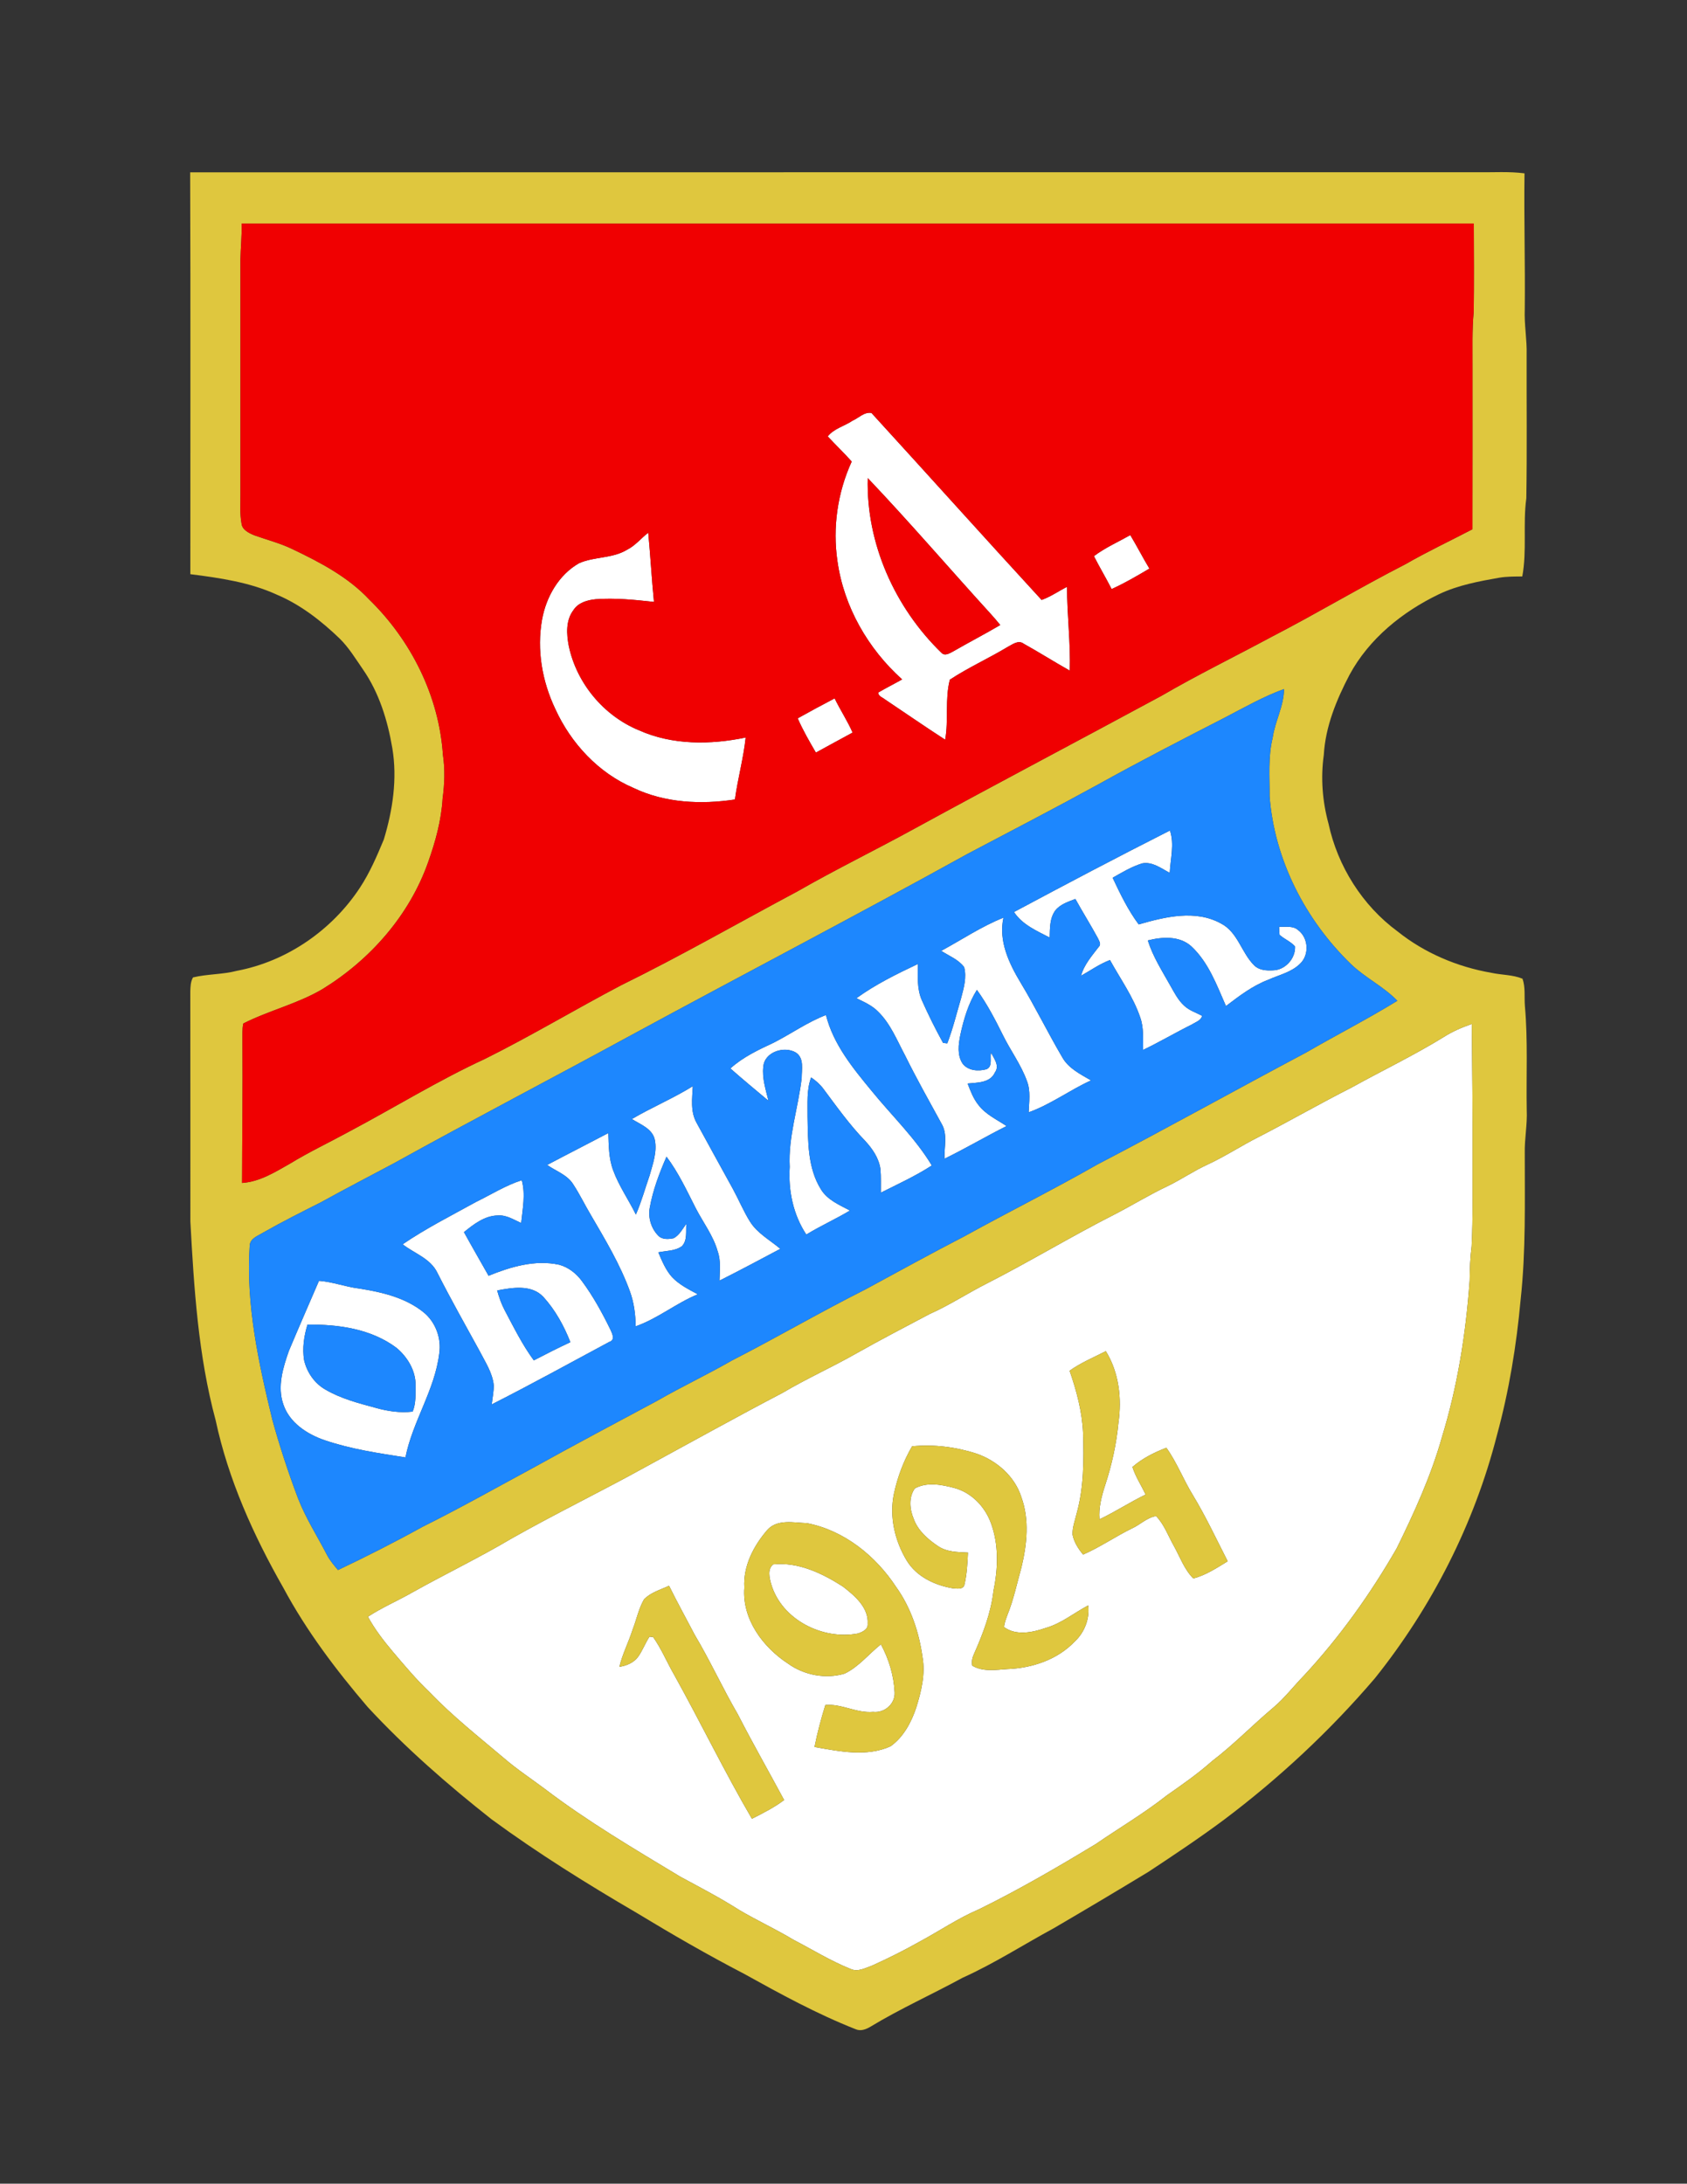 <?xml version="1.0" encoding="UTF-8" ?>
<!DOCTYPE svg PUBLIC "-//W3C//DTD SVG 1.1//EN" "http://www.w3.org/Graphics/SVG/1.1/DTD/svg11.dtd">
<svg width="742pt" height="960pt" viewBox="0 0 742 960" version="1.1" xmlns="http://www.w3.org/2000/svg">
<rect x="0" y="0" width="742" height="960" fill="#333333" stroke="none"/>
<g id="#ffffffff">
<path fill="#ffffff" opacity="1.00" d=" M 374.97 184.95 C 377.68 183.77 380.14 180.98 383.31 181.56 C 408.30 208.89 433.07 236.49 458.13 263.75 C 462.09 262.37 465.57 259.87 469.32 258.00 C 469.30 270.29 470.91 282.52 470.52 294.82 C 463.68 290.98 457.05 286.77 450.20 282.96 C 447.85 281.26 445.37 283.30 443.27 284.37 C 434.90 289.42 425.92 293.44 417.77 298.81 C 415.55 307.37 417.28 316.48 415.71 325.19 C 406.80 319.44 398.09 313.39 389.28 307.51 C 388.17 306.61 386.35 306.13 386.25 304.48 C 389.70 302.45 393.30 300.67 396.79 298.69 C 381.82 285.26 371.16 266.77 368.35 246.76 C 366.16 231.92 368.36 216.55 374.61 202.91 C 371.24 199.08 367.50 195.61 364.07 191.85 C 366.76 188.42 371.43 187.34 374.97 184.95 M 381.67 210.18 C 380.90 238.88 393.61 267.15 414.09 287.00 C 415.60 288.57 417.72 287.17 419.24 286.38 C 426.10 282.43 433.13 278.79 439.95 274.78 C 438.65 273.18 437.32 271.61 435.94 270.09 C 417.78 250.18 400.24 229.70 381.67 210.18 Z" />
<path fill="#ffffff" opacity="1.00" d=" M 275.70 241.74 C 279.38 239.94 281.93 236.65 285.12 234.19 C 286.07 244.32 286.63 254.48 287.63 264.61 C 279.12 263.69 270.53 262.79 261.96 263.44 C 258.33 263.80 254.32 264.94 252.24 268.19 C 248.80 272.69 249.15 278.75 250.17 284.01 C 253.63 300.39 265.51 314.66 281.00 321.04 C 295.72 327.62 312.44 327.47 327.97 324.24 C 326.99 333.41 324.49 342.34 323.24 351.48 C 308.33 353.74 292.43 353.01 278.65 346.41 C 263.23 339.84 251.11 326.77 244.22 311.64 C 238.45 299.52 236.03 285.65 238.42 272.38 C 240.22 262.43 245.73 252.72 254.68 247.61 C 261.38 244.64 269.31 245.60 275.70 241.74 Z" />
<path fill="#ffffff" opacity="1.00" d=" M 481.15 244.50 C 486.08 240.78 491.78 238.27 497.14 235.25 C 500.06 240.09 502.62 245.13 505.54 249.97 C 500.12 253.17 494.68 256.39 488.93 258.96 C 486.45 254.08 483.62 249.39 481.15 244.50 Z" />
<path fill="#ffffff" opacity="1.00" d=" M 350.86 315.80 C 356.24 312.81 361.64 309.87 367.10 307.03 C 369.57 312.13 372.72 316.87 375.00 322.06 C 369.62 325.01 364.21 327.89 358.85 330.86 C 356.00 325.95 353.13 321.02 350.86 315.80 Z" />
<path fill="#ffffff" opacity="1.00" d=" M 445.99 400.95 C 468.73 388.78 491.56 376.76 514.58 365.12 C 516.61 371.21 514.78 377.54 514.49 383.73 C 510.75 381.77 506.86 378.72 502.39 379.56 C 497.75 380.98 493.57 383.52 489.37 385.88 C 492.71 392.97 496.13 400.09 500.84 406.41 C 512.42 403.07 525.80 399.79 537.02 405.99 C 544.45 409.79 546.00 418.85 551.62 424.39 C 553.77 426.56 557.00 426.75 559.87 426.59 C 565.23 426.51 569.85 421.43 569.61 416.11 C 567.73 413.91 564.89 412.89 562.79 410.96 C 562.68 409.79 562.61 408.62 562.60 407.45 C 565.42 407.59 568.78 406.84 571.06 408.99 C 575.54 412.43 575.92 419.85 571.78 423.71 C 567.97 427.47 562.54 428.59 557.81 430.74 C 550.92 433.35 545.03 437.88 539.22 442.29 C 535.16 433.04 531.54 423.05 523.97 416.01 C 518.76 411.34 511.19 411.84 504.85 413.44 C 507.05 420.51 511.09 426.77 514.67 433.18 C 516.48 436.33 518.13 439.69 520.87 442.16 C 523.09 444.25 526.07 445.18 528.72 446.59 C 528.26 448.65 525.91 449.30 524.34 450.33 C 517.08 453.92 510.10 458.07 502.79 461.56 C 502.68 456.79 503.14 451.88 501.52 447.31 C 498.45 438.23 492.79 430.39 488.20 422.06 C 483.65 423.78 479.69 426.61 475.48 428.97 C 476.82 424.06 480.25 420.25 483.24 416.30 C 484.55 415.08 483.33 413.54 482.80 412.28 C 479.66 406.51 476.16 400.95 472.99 395.21 C 469.84 396.43 466.34 397.51 464.16 400.26 C 461.65 403.68 461.80 408.13 461.68 412.18 C 455.95 409.19 449.69 406.56 445.99 400.95 Z" />
<path fill="#ffffff" opacity="1.00" d=" M 413.98 418.02 C 423.07 413.10 431.72 407.27 441.36 403.43 C 439.09 413.62 443.79 423.53 448.92 432.05 C 455.38 442.76 460.87 454.01 467.20 464.79 C 469.97 469.73 475.19 472.23 479.87 474.98 C 470.51 479.22 462.17 485.53 452.45 489.00 C 452.61 484.44 453.39 479.69 451.71 475.31 C 449.11 468.06 444.43 461.84 441.06 454.96 C 437.68 448.14 434.15 441.36 429.67 435.18 C 425.88 441.23 423.84 448.17 422.36 455.10 C 421.54 459.21 420.94 463.93 423.40 467.62 C 425.79 470.74 430.32 471.07 433.86 470.08 C 436.73 468.91 435.33 465.21 435.89 462.80 C 437.22 465.43 439.75 468.51 437.61 471.44 C 435.55 476.13 429.86 475.90 425.59 476.35 C 426.84 479.62 428.10 482.96 430.30 485.72 C 433.48 489.95 438.43 492.18 442.72 495.05 C 433.53 499.65 424.68 504.91 415.42 509.41 C 415.24 504.27 416.92 498.60 414.08 493.92 C 408.64 484.00 403.09 474.12 398.07 463.97 C 394.53 457.35 391.70 450.10 386.24 444.75 C 383.59 442.02 380.04 440.49 376.68 438.85 C 385.06 432.79 394.40 428.19 403.73 423.79 C 403.71 429.09 403.24 434.62 405.41 439.62 C 408.26 446.04 411.39 452.34 414.79 458.49 C 415.25 458.55 416.18 458.65 416.65 458.70 C 419.13 452.23 420.75 445.48 422.72 438.84 C 423.88 434.43 425.27 429.72 424.07 425.18 C 421.55 421.79 417.41 420.25 413.98 418.02 Z" />
<path fill="#ffffff" opacity="1.00" d=" M 340.37 458.36 C 348.07 454.43 355.17 449.34 363.28 446.24 C 366.53 459.14 375.13 469.60 383.42 479.65 C 392.26 490.52 402.56 500.31 409.84 512.38 C 402.73 516.99 394.99 520.52 387.43 524.33 C 387.39 520.87 387.56 517.41 387.25 513.97 C 386.59 509.16 383.72 505.01 380.50 501.53 C 373.70 494.52 368.03 486.53 362.19 478.72 C 360.71 476.71 358.81 475.06 356.76 473.67 C 354.69 479.22 355.26 485.19 355.18 491.00 C 355.42 501.80 355.14 513.46 361.12 522.95 C 363.99 527.60 369.22 529.73 373.83 532.19 C 367.56 535.94 360.88 538.93 354.64 542.74 C 348.86 534.00 346.67 523.37 347.35 513.00 C 346.64 499.72 351.12 487.00 352.61 473.95 C 352.59 470.22 353.78 465.26 350.14 462.79 C 345.04 459.65 336.23 462.41 335.72 468.96 C 335.14 474.04 336.80 479.02 337.98 483.91 C 332.37 479.22 326.73 474.55 321.25 469.72 C 326.81 464.69 333.65 461.50 340.37 458.36 Z" />
<path fill="#ffffff" opacity="1.00" d=" M 634.91 455.97 C 638.78 453.49 643.01 451.66 647.35 450.17 C 647.54 470.11 647.74 490.05 647.67 510.00 C 647.61 522.61 647.89 535.23 647.27 547.83 C 646.62 552.87 646.46 557.94 646.39 563.02 C 644.75 586.28 641.06 609.47 634.22 631.79 C 629.44 648.77 622.09 664.85 614.34 680.64 C 602.83 700.67 589.31 719.61 573.58 736.57 C 568.95 741.29 564.95 746.63 559.84 750.88 C 550.79 758.49 542.56 767.03 533.14 774.20 C 526.90 779.76 520.04 784.53 513.20 789.31 C 503.26 797.16 492.33 803.57 481.91 810.73 C 465.15 820.86 448.20 830.73 430.61 839.37 C 421.51 843.24 413.33 848.83 404.66 853.50 C 397.78 857.37 390.73 860.92 383.53 864.15 C 380.56 865.19 377.27 867.07 374.12 865.60 C 365.36 862.10 357.31 857.09 348.96 852.76 C 341.21 848.09 332.97 844.32 325.19 839.72 C 316.79 834.35 307.92 829.77 299.16 825.02 C 278.92 812.80 258.47 800.79 239.63 786.45 C 233.71 782.02 227.52 777.95 221.90 773.13 C 210.72 763.67 199.17 754.58 189.01 743.99 C 183.18 738.45 178.00 732.28 172.80 726.15 C 168.73 721.33 164.85 716.31 161.83 710.75 C 168.04 706.70 174.88 703.77 181.31 700.11 C 195.82 691.99 210.83 684.78 225.14 676.30 C 244.51 665.35 264.55 655.65 284.01 644.88 C 304.04 634.00 323.97 622.91 344.17 612.35 C 354.76 606.07 366.02 601.06 376.71 594.96 C 387.30 588.99 398.08 583.39 408.82 577.71 C 417.64 573.80 425.70 568.45 434.31 564.12 C 453.30 554.42 471.54 543.35 490.56 533.72 C 498.30 529.70 505.74 525.13 513.63 521.41 C 519.54 518.55 524.97 514.80 530.94 512.06 C 538.75 508.47 545.93 503.70 553.61 499.84 C 567.32 492.79 580.68 485.09 594.44 478.13 C 607.89 470.68 621.79 464.03 634.91 455.97 M 470.45 602.62 C 473.51 611.45 475.95 620.56 476.37 629.96 C 476.70 641.76 476.76 653.80 473.57 665.28 C 472.85 668.36 471.64 671.43 471.73 674.64 C 472.38 677.93 474.24 680.90 476.40 683.43 C 483.86 680.19 490.60 675.49 497.91 671.92 C 501.52 670.31 504.50 667.11 508.49 666.52 C 512.05 670.18 513.76 675.14 516.25 679.53 C 518.97 684.40 520.85 689.91 524.86 693.94 C 530.36 692.51 535.18 689.31 539.98 686.38 C 534.97 676.62 530.35 666.66 524.65 657.27 C 520.49 650.50 517.64 642.95 513.01 636.48 C 507.70 638.52 502.39 641.16 498.09 644.93 C 499.44 649.22 501.99 652.99 503.88 657.06 C 496.97 660.39 490.54 664.64 483.61 667.92 C 483.18 662.74 484.53 657.70 486.12 652.82 C 489.03 643.95 491.04 634.80 491.93 625.50 C 493.46 614.77 492.17 603.36 486.38 594.01 C 481.02 596.77 475.36 599.08 470.45 602.62 M 393.23 656.48 C 391.04 666.64 393.53 677.39 398.87 686.17 C 403.18 693.21 411.29 696.98 419.19 698.28 C 420.82 698.34 423.42 698.89 424.14 696.92 C 425.26 692.22 425.53 687.37 425.74 682.56 C 421.21 682.34 416.30 682.34 412.43 679.62 C 408.03 676.64 403.73 672.89 401.88 667.75 C 400.09 663.55 399.60 658.22 402.37 654.35 C 407.64 651.46 413.98 652.64 419.51 654.09 C 427.13 656.04 433.13 662.22 435.81 669.49 C 439.35 679.01 439.00 689.51 436.97 699.33 C 435.87 709.03 432.35 718.22 428.42 727.08 C 427.67 728.69 427.23 730.50 427.64 732.27 C 432.23 735.04 437.95 734.13 443.03 733.77 C 453.88 733.38 465.06 729.68 472.68 721.69 C 477.01 717.66 479.33 711.69 478.63 705.79 C 472.38 709.07 466.82 713.75 459.92 715.70 C 454.13 717.68 446.93 719.22 441.61 715.31 C 441.78 713.45 442.47 711.69 443.11 709.95 C 445.84 703.18 447.31 696.01 449.28 689.01 C 451.69 678.97 452.84 668.08 449.23 658.18 C 446.35 649.07 438.44 642.16 429.57 639.08 C 420.47 636.11 410.69 634.90 401.16 635.84 C 397.44 642.22 394.80 649.26 393.23 656.48 M 337.55 672.54 C 331.46 679.56 326.81 688.44 327.38 697.98 C 326.33 711.81 335.55 724.17 346.65 731.40 C 353.71 736.47 363.16 738.26 371.50 735.77 C 377.73 732.78 382.11 727.13 387.45 722.90 C 390.96 729.36 393.14 736.67 393.49 744.01 C 393.77 749.09 388.98 753.18 384.03 752.60 C 376.79 753.26 370.18 748.92 363.01 749.58 C 361.14 755.64 359.48 761.79 358.26 768.03 C 369.22 769.93 381.08 772.50 391.69 767.73 C 397.36 763.70 400.85 757.17 403.00 750.69 C 405.19 743.60 407.07 736.07 405.77 728.63 C 404.26 717.64 400.65 706.74 394.14 697.67 C 385.17 684.00 371.26 672.78 354.96 669.63 C 349.18 669.43 341.97 667.72 337.55 672.54 M 283.25 703.13 C 280.87 707.28 279.95 712.09 278.21 716.53 C 276.46 722.00 273.77 727.15 272.44 732.76 C 275.51 732.34 278.63 731.03 280.56 728.51 C 282.61 725.72 283.76 722.40 285.67 719.52 C 286.07 719.57 286.87 719.66 287.28 719.71 C 290.95 724.90 293.38 730.86 296.56 736.36 C 308.20 757.30 318.64 778.89 330.72 799.58 C 335.59 797.10 340.51 794.66 344.88 791.34 C 338.13 778.76 331.03 766.36 324.52 753.65 C 317.84 742.19 312.34 730.08 305.55 718.69 C 301.79 711.50 297.86 704.41 294.27 697.14 C 290.51 698.90 286.20 700.07 283.25 703.13 Z" />
<path fill="#ffffff" opacity="1.00" d=" M 277.93 491.96 C 286.68 486.81 296.10 482.89 304.72 477.52 C 304.45 482.90 303.59 488.69 306.38 493.62 C 311.68 503.30 316.98 513.00 322.33 522.66 C 324.93 527.42 327.00 532.47 329.89 537.08 C 333.13 542.24 338.68 545.17 343.21 549.03 C 334.33 553.75 325.45 558.47 316.47 563.00 C 316.53 558.76 317.13 554.37 315.71 550.28 C 313.77 543.25 309.23 537.43 305.95 531.03 C 302.03 523.35 298.38 515.43 293.15 508.52 C 289.98 515.75 287.16 523.22 285.77 531.01 C 284.99 535.44 286.44 540.16 289.62 543.34 C 291.35 545.04 294.12 544.83 296.31 544.36 C 298.86 542.98 300.20 540.25 301.88 538.02 C 301.58 541.28 302.43 545.25 299.93 547.86 C 296.94 550.03 293.02 549.84 289.55 550.56 C 291.17 554.38 292.78 558.33 295.59 561.46 C 298.74 564.80 302.92 566.87 306.92 569.01 C 297.39 572.90 289.34 579.68 279.59 583.09 C 279.52 577.89 278.87 572.68 277.08 567.78 C 272.78 555.89 266.22 545.02 259.88 534.15 C 257.24 529.73 255.02 525.08 252.20 520.78 C 249.61 516.48 244.57 514.91 240.67 512.14 C 249.60 507.40 258.62 502.84 267.56 498.13 C 267.74 503.63 267.72 509.29 269.70 514.53 C 272.21 521.40 276.48 527.43 279.68 533.97 C 282.13 528.36 283.74 522.45 285.75 516.68 C 287.15 511.66 289.08 506.39 288.02 501.12 C 286.96 496.17 281.72 494.37 277.93 491.96 Z" />
<path fill="#ffffff" opacity="1.00" d=" M 209.36 528.42 C 216.04 525.16 222.38 521.14 229.49 518.86 C 231.18 525.06 229.87 531.42 229.22 537.66 C 225.97 536.23 222.78 534.09 219.08 534.35 C 213.27 534.38 208.37 538.18 204.06 541.68 C 207.60 548.11 211.28 554.47 214.89 560.86 C 224.66 556.90 235.32 553.73 245.90 556.00 C 249.95 557.09 253.41 559.78 255.88 563.12 C 260.83 569.77 264.83 577.08 268.47 584.52 C 269.25 586.25 270.72 589.10 268.01 589.92 C 250.81 599.15 233.70 608.58 216.29 617.41 C 216.59 614.60 217.21 611.81 217.17 608.98 C 216.62 603.48 213.42 598.80 210.98 594.00 C 204.71 582.57 198.30 571.23 192.40 559.60 C 189.40 553.27 182.29 551.07 177.09 547.03 C 187.36 540.03 198.50 534.42 209.36 528.42 M 218.66 567.32 C 219.50 570.30 220.51 573.26 221.98 576.02 C 225.96 583.52 229.73 591.20 234.79 598.06 C 240.11 595.30 245.45 592.60 250.87 590.06 C 248.04 582.81 244.18 575.84 238.92 570.08 C 233.63 564.59 225.36 566.07 218.66 567.32 Z" />
<path fill="#ffffff" opacity="1.00" d=" M 140.30 563.09 C 146.27 563.53 151.91 565.72 157.83 566.46 C 167.79 568.02 178.14 570.39 186.17 576.82 C 191.54 581.10 194.18 588.22 193.20 594.98 C 191.26 611.12 181.46 624.88 178.33 640.72 C 166.38 638.86 154.32 637.08 142.84 633.17 C 135.11 630.54 127.31 625.48 124.62 617.39 C 121.92 609.61 124.44 601.35 127.05 593.92 C 131.38 583.61 135.86 573.36 140.30 563.09 M 135.23 582.35 C 133.70 587.39 132.90 592.73 133.75 597.97 C 134.97 603.30 138.34 608.19 143.13 610.90 C 149.93 614.89 157.65 616.88 165.19 618.92 C 170.47 620.41 176.03 621.25 181.51 620.58 C 183.01 616.90 182.75 612.83 182.78 608.95 C 182.85 602.54 179.22 596.60 174.43 592.57 C 163.29 584.20 148.81 582.17 135.23 582.35 Z" />
<path fill="#ffffff" opacity="1.00" d=" M 340.05 687.74 C 351.08 686.60 361.64 691.66 370.68 697.46 C 375.85 701.44 382.10 706.68 381.64 713.87 C 381.88 716.35 379.32 717.45 377.39 718.12 C 361.86 721.10 343.86 712.12 339.21 696.48 C 338.42 693.70 337.48 689.86 340.05 687.74 Z" />
</g>
<g id="#dfc73eff">
<path fill="#dfc73e" opacity="1.00" d=" M 83.64 75.77 C 272.42 75.69 461.21 75.76 650.00 75.73 C 656.84 75.82 663.72 75.32 670.53 76.21 C 670.26 96.14 670.86 116.07 670.64 136.00 C 670.37 142.69 671.65 149.31 671.47 156.00 C 671.42 177.01 671.66 198.03 671.33 219.04 C 669.77 230.45 671.66 242.07 669.55 253.43 C 666.18 253.46 662.80 253.42 659.47 253.97 C 650.44 255.56 641.31 257.25 632.97 261.20 C 616.83 268.95 602.16 280.76 593.55 296.70 C 587.82 307.65 582.96 319.43 582.25 331.91 C 580.83 341.99 581.64 352.33 584.33 362.14 C 588.35 380.82 599.23 398.10 614.66 409.45 C 626.55 418.98 641.00 425.08 655.98 427.68 C 660.50 428.67 665.32 428.48 669.65 430.27 C 671.00 434.10 670.38 438.26 670.70 442.24 C 672.06 457.45 671.25 472.75 671.51 488.00 C 671.81 494.36 670.51 500.64 670.64 507.00 C 670.63 528.45 671.15 549.96 668.83 571.33 C 667.00 591.47 663.73 611.50 658.39 631.02 C 648.44 669.93 629.80 706.50 604.72 737.82 C 584.95 760.95 562.54 781.84 538.21 800.12 C 527.45 808.12 516.28 815.55 505.10 822.93 C 491.31 831.29 477.44 839.54 463.52 847.68 C 450.11 854.95 437.26 863.24 423.32 869.51 C 409.91 876.82 395.93 883.08 382.85 891.00 C 380.90 892.16 378.55 893.09 376.32 892.09 C 359.29 885.38 343.20 876.58 327.23 867.72 C 311.21 859.40 295.56 850.38 280.14 841.02 C 258.22 828.22 236.64 814.79 216.16 799.78 C 196.90 784.59 178.33 768.41 161.66 750.39 C 147.77 734.14 134.79 716.98 124.66 698.10 C 111.50 675.02 100.42 650.47 94.85 624.39 C 87.16 595.91 85.33 566.33 83.73 537.01 C 83.71 503.32 83.76 469.64 83.70 435.95 C 83.76 433.83 83.81 431.59 84.89 429.70 C 91.24 428.17 97.89 428.45 104.23 426.79 C 126.21 422.63 145.99 408.94 158.26 390.33 C 162.63 383.71 165.77 376.38 168.81 369.09 C 172.74 356.16 174.81 342.39 172.56 328.93 C 170.50 316.75 166.76 304.57 159.66 294.33 C 156.41 289.64 153.44 284.68 149.33 280.67 C 141.22 272.88 132.17 265.82 121.74 261.42 C 109.79 255.95 96.64 254.07 83.72 252.43 C 83.68 193.54 83.85 134.65 83.64 75.77 M 106.27 98.28 C 106.44 103.53 105.84 108.75 105.76 114.00 C 105.76 148.33 105.78 182.66 105.76 217.00 C 105.81 221.31 105.44 225.67 106.20 229.94 C 106.41 232.94 109.52 234.37 111.95 235.37 C 117.51 237.35 123.27 238.82 128.61 241.40 C 140.78 247.21 153.08 253.62 162.41 263.58 C 180.81 281.52 193.10 306.05 194.81 331.83 C 195.77 338.19 195.54 344.64 194.68 351.00 C 194.12 360.63 191.53 369.99 188.31 379.04 C 180.07 402.41 162.80 421.97 141.83 434.85 C 130.88 441.31 118.28 444.23 107.01 449.96 C 106.47 452.59 106.67 455.31 106.63 457.99 C 106.81 478.68 106.50 499.37 106.47 520.06 C 114.21 519.54 120.94 515.32 127.51 511.59 C 135.94 506.44 144.89 502.22 153.55 497.49 C 173.50 486.91 192.75 475.00 213.27 465.53 C 233.57 455.44 253.01 443.75 273.07 433.21 C 299.46 420.25 324.97 405.61 350.90 391.79 C 367.77 382.11 385.27 373.61 402.31 364.25 C 438.38 344.55 474.75 325.40 510.91 305.87 C 526.65 296.71 543.02 288.73 559.05 280.10 C 578.98 269.81 598.23 258.25 618.19 248.03 C 627.79 242.50 637.83 237.80 647.64 232.67 C 647.71 209.11 647.65 185.56 647.67 162.00 C 647.72 153.67 647.41 145.32 648.19 137.01 C 648.36 124.10 648.27 111.18 648.22 98.27 C 467.57 98.32 286.92 98.30 106.27 98.28 M 538.73 315.48 C 520.08 325.05 501.43 334.64 483.10 344.83 C 464.05 355.28 444.76 365.28 425.54 375.41 C 376.57 402.49 326.94 428.35 277.75 455.02 C 243.03 473.95 207.95 492.20 173.36 511.36 C 162.67 517.07 151.89 522.62 141.28 528.50 C 132.67 532.84 124.05 537.17 115.66 541.94 C 113.33 543.39 110.01 544.40 109.83 547.63 C 108.10 573.53 113.75 599.17 119.80 624.20 C 123.00 635.82 126.77 647.29 131.03 658.56 C 134.44 667.42 139.62 675.41 143.95 683.82 C 145.21 686.16 146.95 688.19 148.66 690.23 C 161.26 684.25 173.71 677.93 185.91 671.19 C 202.33 663.03 218.31 654.02 234.45 645.31 C 252.54 635.28 270.82 625.59 289.05 615.82 C 299.84 609.61 311.12 604.31 321.92 598.11 C 341.64 588.02 360.79 576.83 380.59 566.88 C 395.11 559.02 409.58 551.04 424.25 543.47 C 443.64 532.76 463.49 522.89 482.72 511.90 C 513.53 495.88 543.85 478.95 574.52 462.69 C 587.81 455.00 601.51 448.01 614.59 439.97 C 608.52 433.67 600.45 429.89 594.17 423.83 C 574.15 404.46 560.53 378.00 558.41 350.07 C 558.47 341.48 557.69 332.77 559.76 324.35 C 560.78 317.05 564.72 310.39 564.74 302.93 C 555.68 306.24 547.26 311.04 538.73 315.48 M 634.91 455.97 C 621.79 464.03 607.89 470.68 594.44 478.13 C 580.68 485.09 567.32 492.79 553.61 499.84 C 545.93 503.70 538.75 508.47 530.94 512.06 C 524.97 514.80 519.54 518.55 513.63 521.41 C 505.74 525.13 498.30 529.70 490.56 533.72 C 471.54 543.35 453.30 554.42 434.31 564.12 C 425.70 568.45 417.64 573.80 408.82 577.71 C 398.08 583.39 387.30 588.99 376.71 594.96 C 366.02 601.06 354.76 606.07 344.17 612.35 C 323.97 622.91 304.04 634.00 284.01 644.88 C 264.55 655.65 244.51 665.35 225.14 676.30 C 210.83 684.78 195.82 691.99 181.31 700.11 C 174.88 703.77 168.04 706.70 161.83 710.75 C 164.85 716.31 168.73 721.33 172.80 726.15 C 178.00 732.28 183.18 738.45 189.01 743.99 C 199.17 754.58 210.72 763.67 221.90 773.13 C 227.52 777.95 233.71 782.02 239.63 786.45 C 258.47 800.79 278.92 812.80 299.16 825.02 C 307.92 829.77 316.79 834.35 325.19 839.72 C 332.97 844.32 341.21 848.09 348.96 852.76 C 357.31 857.09 365.36 862.10 374.12 865.60 C 377.27 867.07 380.56 865.19 383.53 864.15 C 390.73 860.92 397.78 857.37 404.66 853.50 C 413.33 848.83 421.51 843.24 430.61 839.37 C 448.20 830.73 465.15 820.86 481.91 810.73 C 492.33 803.57 503.26 797.16 513.20 789.31 C 520.04 784.53 526.90 779.76 533.14 774.20 C 542.56 767.03 550.79 758.49 559.84 750.88 C 564.95 746.63 568.95 741.29 573.58 736.57 C 589.31 719.61 602.83 700.67 614.34 680.64 C 622.09 664.85 629.44 648.77 634.22 631.79 C 641.06 609.47 644.75 586.28 646.39 563.02 C 646.46 557.94 646.62 552.87 647.27 547.83 C 647.89 535.23 647.61 522.61 647.67 510.00 C 647.74 490.05 647.54 470.11 647.35 450.17 C 643.01 451.66 638.78 453.49 634.91 455.97 Z" />
<path fill="#dfc73e" opacity="1.00" d=" M 470.45 602.62 C 475.36 599.08 481.02 596.77 486.38 594.01 C 492.17 603.36 493.46 614.77 491.93 625.50 C 491.04 634.80 489.03 643.95 486.12 652.82 C 484.53 657.70 483.18 662.74 483.61 667.92 C 490.54 664.64 496.97 660.39 503.88 657.06 C 501.99 652.99 499.44 649.22 498.09 644.93 C 502.39 641.16 507.70 638.52 513.01 636.48 C 517.64 642.95 520.49 650.50 524.65 657.27 C 530.35 666.66 534.97 676.62 539.98 686.38 C 535.18 689.31 530.36 692.51 524.86 693.94 C 520.85 689.91 518.97 684.40 516.25 679.53 C 513.76 675.14 512.05 670.18 508.49 666.52 C 504.50 667.11 501.52 670.31 497.91 671.92 C 490.60 675.49 483.86 680.19 476.40 683.43 C 474.24 680.90 472.38 677.93 471.73 674.64 C 471.64 671.43 472.85 668.36 473.57 665.28 C 476.76 653.80 476.70 641.76 476.37 629.96 C 475.95 620.56 473.51 611.45 470.45 602.62 Z" />
<path fill="#dfc73e" opacity="1.00" d=" M 393.23 656.48 C 394.80 649.26 397.44 642.22 401.16 635.84 C 410.69 634.90 420.47 636.11 429.57 639.08 C 438.44 642.16 446.35 649.07 449.23 658.18 C 452.84 668.08 451.69 678.97 449.28 689.01 C 447.31 696.01 445.84 703.18 443.11 709.95 C 442.47 711.69 441.78 713.45 441.61 715.31 C 446.93 719.22 454.13 717.68 459.92 715.70 C 466.82 713.75 472.38 709.07 478.63 705.79 C 479.33 711.69 477.01 717.66 472.68 721.69 C 465.06 729.68 453.88 733.38 443.03 733.77 C 437.95 734.13 432.23 735.04 427.64 732.27 C 427.23 730.50 427.67 728.69 428.42 727.08 C 432.35 718.22 435.87 709.03 436.97 699.33 C 439.00 689.51 439.35 679.01 435.81 669.49 C 433.13 662.22 427.13 656.04 419.51 654.09 C 413.98 652.64 407.64 651.46 402.37 654.35 C 399.60 658.22 400.09 663.55 401.88 667.75 C 403.73 672.89 408.03 676.64 412.43 679.62 C 416.30 682.34 421.21 682.34 425.74 682.56 C 425.53 687.37 425.26 692.22 424.14 696.92 C 423.42 698.89 420.82 698.34 419.19 698.28 C 411.29 696.98 403.18 693.21 398.87 686.17 C 393.53 677.39 391.04 666.64 393.23 656.48 Z" />
<path fill="#dfc73e" opacity="1.00" d=" M 337.55 672.54 C 341.97 667.72 349.18 669.43 354.96 669.63 C 371.26 672.78 385.17 684.00 394.14 697.67 C 400.65 706.74 404.26 717.64 405.77 728.63 C 407.07 736.07 405.19 743.60 403.00 750.69 C 400.85 757.17 397.36 763.70 391.69 767.73 C 381.08 772.50 369.22 769.93 358.26 768.03 C 359.48 761.79 361.14 755.64 363.01 749.58 C 370.18 748.92 376.79 753.26 384.03 752.60 C 388.98 753.18 393.77 749.09 393.49 744.01 C 393.14 736.67 390.96 729.36 387.45 722.90 C 382.11 727.13 377.73 732.78 371.50 735.77 C 363.16 738.26 353.71 736.47 346.65 731.40 C 335.55 724.17 326.33 711.81 327.38 697.98 C 326.81 688.44 331.46 679.56 337.55 672.54 M 340.05 687.74 C 337.48 689.86 338.42 693.70 339.21 696.48 C 343.86 712.12 361.86 721.10 377.39 718.12 C 379.32 717.45 381.88 716.35 381.64 713.87 C 382.10 706.68 375.85 701.44 370.68 697.46 C 361.64 691.66 351.08 686.60 340.05 687.74 Z" />
<path fill="#dfc73e" opacity="1.00" d=" M 283.25 703.13 C 286.20 700.07 290.51 698.90 294.27 697.14 C 297.86 704.41 301.79 711.50 305.55 718.69 C 312.34 730.08 317.84 742.19 324.52 753.65 C 331.03 766.36 338.13 778.76 344.88 791.34 C 340.51 794.66 335.59 797.10 330.72 799.58 C 318.64 778.89 308.20 757.30 296.56 736.36 C 293.38 730.86 290.95 724.90 287.28 719.71 C 286.87 719.66 286.07 719.57 285.67 719.52 C 283.76 722.40 282.61 725.72 280.56 728.51 C 278.63 731.03 275.51 732.34 272.44 732.76 C 273.77 727.15 276.46 722.00 278.21 716.53 C 279.95 712.09 280.87 707.28 283.25 703.13 Z" />
</g>
<g id="#f00001ff">
<path fill="#f00001" opacity="1.00" d=" M 106.27 98.28 C 286.92 98.30 467.57 98.32 648.22 98.27 C 648.27 111.18 648.36 124.10 648.19 137.01 C 647.41 145.32 647.72 153.67 647.67 162.00 C 647.65 185.56 647.71 209.11 647.64 232.67 C 637.83 237.80 627.79 242.50 618.19 248.03 C 598.23 258.25 578.98 269.81 559.05 280.10 C 543.02 288.73 526.65 296.71 510.91 305.87 C 474.75 325.40 438.38 344.55 402.31 364.25 C 385.27 373.61 367.77 382.11 350.90 391.79 C 324.97 405.61 299.46 420.25 273.07 433.21 C 253.01 443.75 233.57 455.44 213.27 465.53 C 192.75 475.00 173.50 486.91 153.55 497.49 C 144.89 502.22 135.94 506.44 127.51 511.59 C 120.94 515.32 114.21 519.54 106.47 520.06 C 106.50 499.37 106.81 478.68 106.63 457.99 C 106.67 455.31 106.47 452.59 107.01 449.96 C 118.28 444.23 130.88 441.31 141.83 434.85 C 162.80 421.97 180.07 402.41 188.31 379.04 C 191.53 369.99 194.12 360.63 194.68 351.00 C 195.54 344.64 195.77 338.19 194.81 331.83 C 193.10 306.05 180.81 281.52 162.41 263.58 C 153.08 253.62 140.78 247.21 128.61 241.40 C 123.27 238.82 117.51 237.35 111.95 235.37 C 109.52 234.37 106.41 232.94 106.20 229.94 C 105.44 225.67 105.81 221.31 105.76 217.00 C 105.78 182.66 105.76 148.33 105.76 114.00 C 105.84 108.75 106.44 103.53 106.27 98.28 M 374.97 184.95 C 371.43 187.34 366.76 188.42 364.07 191.85 C 367.50 195.61 371.24 199.08 374.61 202.91 C 368.36 216.55 366.16 231.92 368.35 246.76 C 371.16 266.77 381.82 285.26 396.79 298.69 C 393.30 300.67 389.70 302.45 386.25 304.48 C 386.35 306.13 388.17 306.61 389.28 307.51 C 398.09 313.39 406.80 319.44 415.71 325.19 C 417.28 316.48 415.55 307.37 417.77 298.81 C 425.92 293.44 434.90 289.42 443.27 284.37 C 445.37 283.30 447.85 281.26 450.20 282.96 C 457.05 286.77 463.68 290.98 470.52 294.82 C 470.91 282.52 469.30 270.29 469.32 258.00 C 465.57 259.87 462.09 262.37 458.13 263.75 C 433.07 236.49 408.30 208.89 383.31 181.56 C 380.14 180.98 377.68 183.77 374.97 184.95 M 275.70 241.74 C 269.31 245.60 261.38 244.64 254.68 247.61 C 245.73 252.72 240.22 262.43 238.42 272.38 C 236.03 285.65 238.45 299.52 244.22 311.64 C 251.11 326.77 263.23 339.84 278.65 346.41 C 292.43 353.01 308.33 353.74 323.24 351.48 C 324.49 342.34 326.99 333.41 327.97 324.24 C 312.44 327.47 295.72 327.62 281.00 321.04 C 265.51 314.66 253.63 300.39 250.17 284.01 C 249.15 278.75 248.80 272.69 252.24 268.19 C 254.32 264.94 258.33 263.80 261.96 263.44 C 270.53 262.79 279.12 263.69 287.63 264.61 C 286.63 254.48 286.07 244.32 285.12 234.19 C 281.93 236.65 279.38 239.94 275.70 241.74 M 481.15 244.50 C 483.62 249.39 486.45 254.08 488.93 258.96 C 494.68 256.39 500.12 253.17 505.54 249.97 C 502.62 245.13 500.06 240.09 497.14 235.25 C 491.78 238.27 486.08 240.78 481.15 244.50 M 350.86 315.80 C 353.13 321.02 356.00 325.95 358.85 330.86 C 364.21 327.89 369.62 325.01 375.00 322.06 C 372.72 316.87 369.57 312.13 367.10 307.03 C 361.64 309.87 356.24 312.81 350.86 315.80 Z" />
<path fill="#f00001" opacity="1.00" d=" M 381.67 210.18 C 400.24 229.70 417.78 250.18 435.94 270.09 C 437.32 271.61 438.65 273.18 439.95 274.78 C 433.13 278.79 426.10 282.43 419.24 286.38 C 417.72 287.17 415.60 288.57 414.09 287.00 C 393.61 267.15 380.90 238.88 381.67 210.18 Z" />
</g>
<g id="#1d87feff">
<path fill="#1d87fe" opacity="1.00" d=" M 538.73 315.48 C 547.26 311.04 555.68 306.24 564.74 302.93 C 564.72 310.39 560.78 317.05 559.76 324.35 C 557.69 332.77 558.47 341.48 558.41 350.07 C 560.53 378.00 574.15 404.46 594.17 423.83 C 600.45 429.89 608.52 433.67 614.59 439.97 C 601.51 448.01 587.81 455.00 574.52 462.69 C 543.85 478.95 513.53 495.88 482.72 511.90 C 463.49 522.89 443.64 532.76 424.25 543.47 C 409.58 551.04 395.11 559.02 380.59 566.88 C 360.79 576.83 341.64 588.02 321.92 598.11 C 311.12 604.31 299.84 609.61 289.05 615.82 C 270.82 625.59 252.54 635.28 234.45 645.31 C 218.31 654.02 202.33 663.03 185.91 671.19 C 173.71 677.93 161.26 684.25 148.66 690.23 C 146.95 688.19 145.21 686.16 143.95 683.82 C 139.62 675.41 134.44 667.42 131.03 658.56 C 126.77 647.29 123.00 635.82 119.80 624.20 C 113.75 599.17 108.10 573.53 109.83 547.63 C 110.01 544.40 113.33 543.39 115.66 541.94 C 124.05 537.17 132.67 532.84 141.28 528.50 C 151.89 522.62 162.67 517.07 173.36 511.36 C 207.95 492.20 243.03 473.95 277.75 455.02 C 326.94 428.35 376.57 402.49 425.54 375.41 C 444.76 365.28 464.05 355.28 483.10 344.83 C 501.43 334.64 520.08 325.05 538.73 315.48 M 445.99 400.95 C 449.69 406.56 455.95 409.19 461.68 412.18 C 461.80 408.13 461.65 403.68 464.16 400.26 C 466.34 397.51 469.84 396.43 472.99 395.21 C 476.16 400.95 479.66 406.51 482.80 412.28 C 483.33 413.54 484.55 415.08 483.24 416.30 C 480.25 420.25 476.82 424.06 475.48 428.97 C 479.69 426.61 483.65 423.78 488.20 422.06 C 492.79 430.39 498.45 438.23 501.52 447.31 C 503.14 451.88 502.68 456.79 502.79 461.56 C 510.10 458.07 517.08 453.92 524.34 450.33 C 525.91 449.30 528.26 448.65 528.72 446.59 C 526.07 445.18 523.09 444.25 520.87 442.16 C 518.13 439.69 516.48 436.33 514.67 433.18 C 511.09 426.77 507.05 420.51 504.85 413.44 C 511.19 411.84 518.76 411.34 523.97 416.01 C 531.54 423.05 535.16 433.04 539.22 442.29 C 545.03 437.88 550.92 433.35 557.81 430.74 C 562.54 428.59 567.97 427.47 571.78 423.71 C 575.92 419.85 575.54 412.43 571.06 408.99 C 568.78 406.84 565.42 407.59 562.60 407.45 C 562.61 408.62 562.68 409.79 562.79 410.96 C 564.89 412.89 567.73 413.91 569.61 416.11 C 569.85 421.43 565.23 426.51 559.87 426.59 C 557.00 426.75 553.77 426.56 551.62 424.39 C 546.00 418.85 544.45 409.79 537.02 405.99 C 525.80 399.79 512.42 403.07 500.84 406.41 C 496.13 400.09 492.71 392.97 489.37 385.88 C 493.57 383.52 497.75 380.98 502.39 379.56 C 506.86 378.72 510.75 381.77 514.49 383.73 C 514.78 377.54 516.61 371.21 514.58 365.12 C 491.56 376.76 468.73 388.78 445.99 400.95 M 413.98 418.02 C 417.41 420.25 421.55 421.79 424.07 425.18 C 425.27 429.72 423.88 434.43 422.72 438.84 C 420.75 445.48 419.13 452.23 416.65 458.70 C 416.18 458.65 415.25 458.55 414.79 458.49 C 411.39 452.34 408.26 446.04 405.41 439.62 C 403.24 434.62 403.71 429.09 403.73 423.79 C 394.40 428.19 385.06 432.79 376.68 438.85 C 380.04 440.49 383.59 442.02 386.24 444.75 C 391.70 450.10 394.53 457.35 398.07 463.97 C 403.09 474.12 408.64 484.00 414.08 493.92 C 416.92 498.60 415.24 504.27 415.42 509.41 C 424.68 504.91 433.53 499.65 442.72 495.05 C 438.43 492.18 433.48 489.95 430.30 485.72 C 428.10 482.96 426.84 479.62 425.59 476.35 C 429.86 475.90 435.55 476.13 437.61 471.44 C 439.75 468.51 437.22 465.43 435.89 462.80 C 435.33 465.21 436.73 468.91 433.86 470.08 C 430.32 471.07 425.79 470.74 423.40 467.62 C 420.94 463.93 421.54 459.21 422.36 455.10 C 423.84 448.17 425.88 441.23 429.67 435.18 C 434.15 441.36 437.68 448.14 441.06 454.96 C 444.43 461.84 449.11 468.06 451.71 475.31 C 453.39 479.69 452.61 484.44 452.45 489.00 C 462.17 485.53 470.51 479.22 479.87 474.98 C 475.19 472.23 469.97 469.73 467.20 464.79 C 460.87 454.01 455.38 442.76 448.92 432.05 C 443.79 423.53 439.09 413.62 441.36 403.43 C 431.72 407.27 423.07 413.10 413.98 418.02 M 340.37 458.36 C 333.65 461.50 326.81 464.69 321.25 469.72 C 326.73 474.55 332.37 479.22 337.98 483.91 C 336.80 479.02 335.14 474.04 335.72 468.96 C 336.23 462.41 345.04 459.65 350.14 462.79 C 353.78 465.26 352.59 470.22 352.61 473.95 C 351.12 487.00 346.64 499.72 347.35 513.00 C 346.67 523.37 348.86 534.00 354.64 542.74 C 360.88 538.93 367.56 535.94 373.83 532.19 C 369.22 529.73 363.99 527.60 361.12 522.95 C 355.14 513.46 355.42 501.80 355.18 491.00 C 355.26 485.19 354.69 479.22 356.76 473.67 C 358.81 475.06 360.71 476.71 362.19 478.72 C 368.03 486.53 373.70 494.52 380.50 501.53 C 383.72 505.01 386.59 509.16 387.25 513.97 C 387.56 517.41 387.39 520.87 387.43 524.33 C 394.99 520.52 402.73 516.99 409.84 512.38 C 402.56 500.31 392.26 490.52 383.42 479.65 C 375.13 469.60 366.53 459.14 363.28 446.24 C 355.17 449.34 348.07 454.43 340.37 458.36 M 277.93 491.96 C 281.72 494.37 286.96 496.17 288.02 501.12 C 289.08 506.39 287.15 511.66 285.75 516.68 C 283.74 522.45 282.13 528.36 279.68 533.97 C 276.48 527.43 272.21 521.40 269.70 514.53 C 267.72 509.29 267.74 503.63 267.56 498.13 C 258.62 502.84 249.60 507.40 240.67 512.14 C 244.57 514.91 249.61 516.48 252.20 520.78 C 255.02 525.08 257.24 529.73 259.88 534.15 C 266.22 545.02 272.78 555.89 277.08 567.78 C 278.87 572.68 279.52 577.89 279.59 583.09 C 289.34 579.68 297.39 572.90 306.92 569.01 C 302.92 566.87 298.74 564.80 295.59 561.46 C 292.78 558.33 291.17 554.38 289.55 550.56 C 293.02 549.84 296.94 550.03 299.93 547.86 C 302.43 545.25 301.58 541.28 301.88 538.02 C 300.20 540.25 298.86 542.98 296.31 544.36 C 294.12 544.83 291.35 545.04 289.62 543.34 C 286.44 540.16 284.99 535.44 285.77 531.01 C 287.16 523.22 289.98 515.75 293.15 508.52 C 298.38 515.43 302.03 523.35 305.95 531.03 C 309.23 537.43 313.77 543.25 315.71 550.28 C 317.13 554.37 316.53 558.76 316.47 563.00 C 325.45 558.47 334.33 553.75 343.21 549.03 C 338.68 545.17 333.13 542.24 329.89 537.08 C 327.00 532.47 324.93 527.42 322.33 522.66 C 316.98 513.00 311.68 503.30 306.38 493.62 C 303.59 488.69 304.45 482.90 304.72 477.52 C 296.10 482.89 286.68 486.81 277.93 491.96 M 209.36 528.42 C 198.50 534.42 187.36 540.03 177.09 547.03 C 182.29 551.07 189.40 553.27 192.40 559.60 C 198.30 571.23 204.71 582.57 210.98 594.00 C 213.42 598.80 216.62 603.48 217.17 608.98 C 217.21 611.81 216.59 614.60 216.29 617.41 C 233.70 608.58 250.81 599.15 268.01 589.92 C 270.72 589.10 269.25 586.25 268.47 584.52 C 264.83 577.08 260.83 569.77 255.88 563.12 C 253.41 559.78 249.95 557.09 245.90 556.00 C 235.32 553.73 224.66 556.90 214.89 560.86 C 211.28 554.47 207.60 548.11 204.06 541.68 C 208.37 538.18 213.27 534.38 219.08 534.35 C 222.78 534.09 225.97 536.23 229.22 537.66 C 229.87 531.42 231.18 525.06 229.49 518.86 C 222.38 521.14 216.04 525.16 209.36 528.42 M 140.30 563.09 C 135.86 573.36 131.38 583.61 127.05 593.92 C 124.44 601.35 121.92 609.61 124.62 617.39 C 127.31 625.48 135.11 630.54 142.84 633.17 C 154.32 637.08 166.38 638.86 178.33 640.72 C 181.46 624.88 191.26 611.12 193.20 594.98 C 194.18 588.22 191.54 581.10 186.17 576.82 C 178.14 570.39 167.79 568.02 157.83 566.46 C 151.91 565.72 146.27 563.53 140.30 563.09 Z" />
<path fill="#1d87fe" opacity="1.00" d=" M 218.66 567.32 C 225.36 566.07 233.63 564.59 238.92 570.08 C 244.18 575.84 248.04 582.81 250.87 590.06 C 245.45 592.60 240.11 595.30 234.79 598.06 C 229.73 591.20 225.96 583.52 221.98 576.02 C 220.51 573.26 219.50 570.30 218.66 567.32 Z" />
<path fill="#1d87fe" opacity="1.00" d=" M 135.23 582.35 C 148.81 582.17 163.29 584.20 174.43 592.57 C 179.22 596.60 182.85 602.54 182.78 608.95 C 182.75 612.83 183.01 616.90 181.51 620.58 C 176.03 621.25 170.47 620.41 165.19 618.92 C 157.65 616.88 149.93 614.89 143.13 610.90 C 138.34 608.19 134.97 603.30 133.75 597.97 C 132.90 592.73 133.70 587.39 135.23 582.35 Z" />
</g>
</svg>

